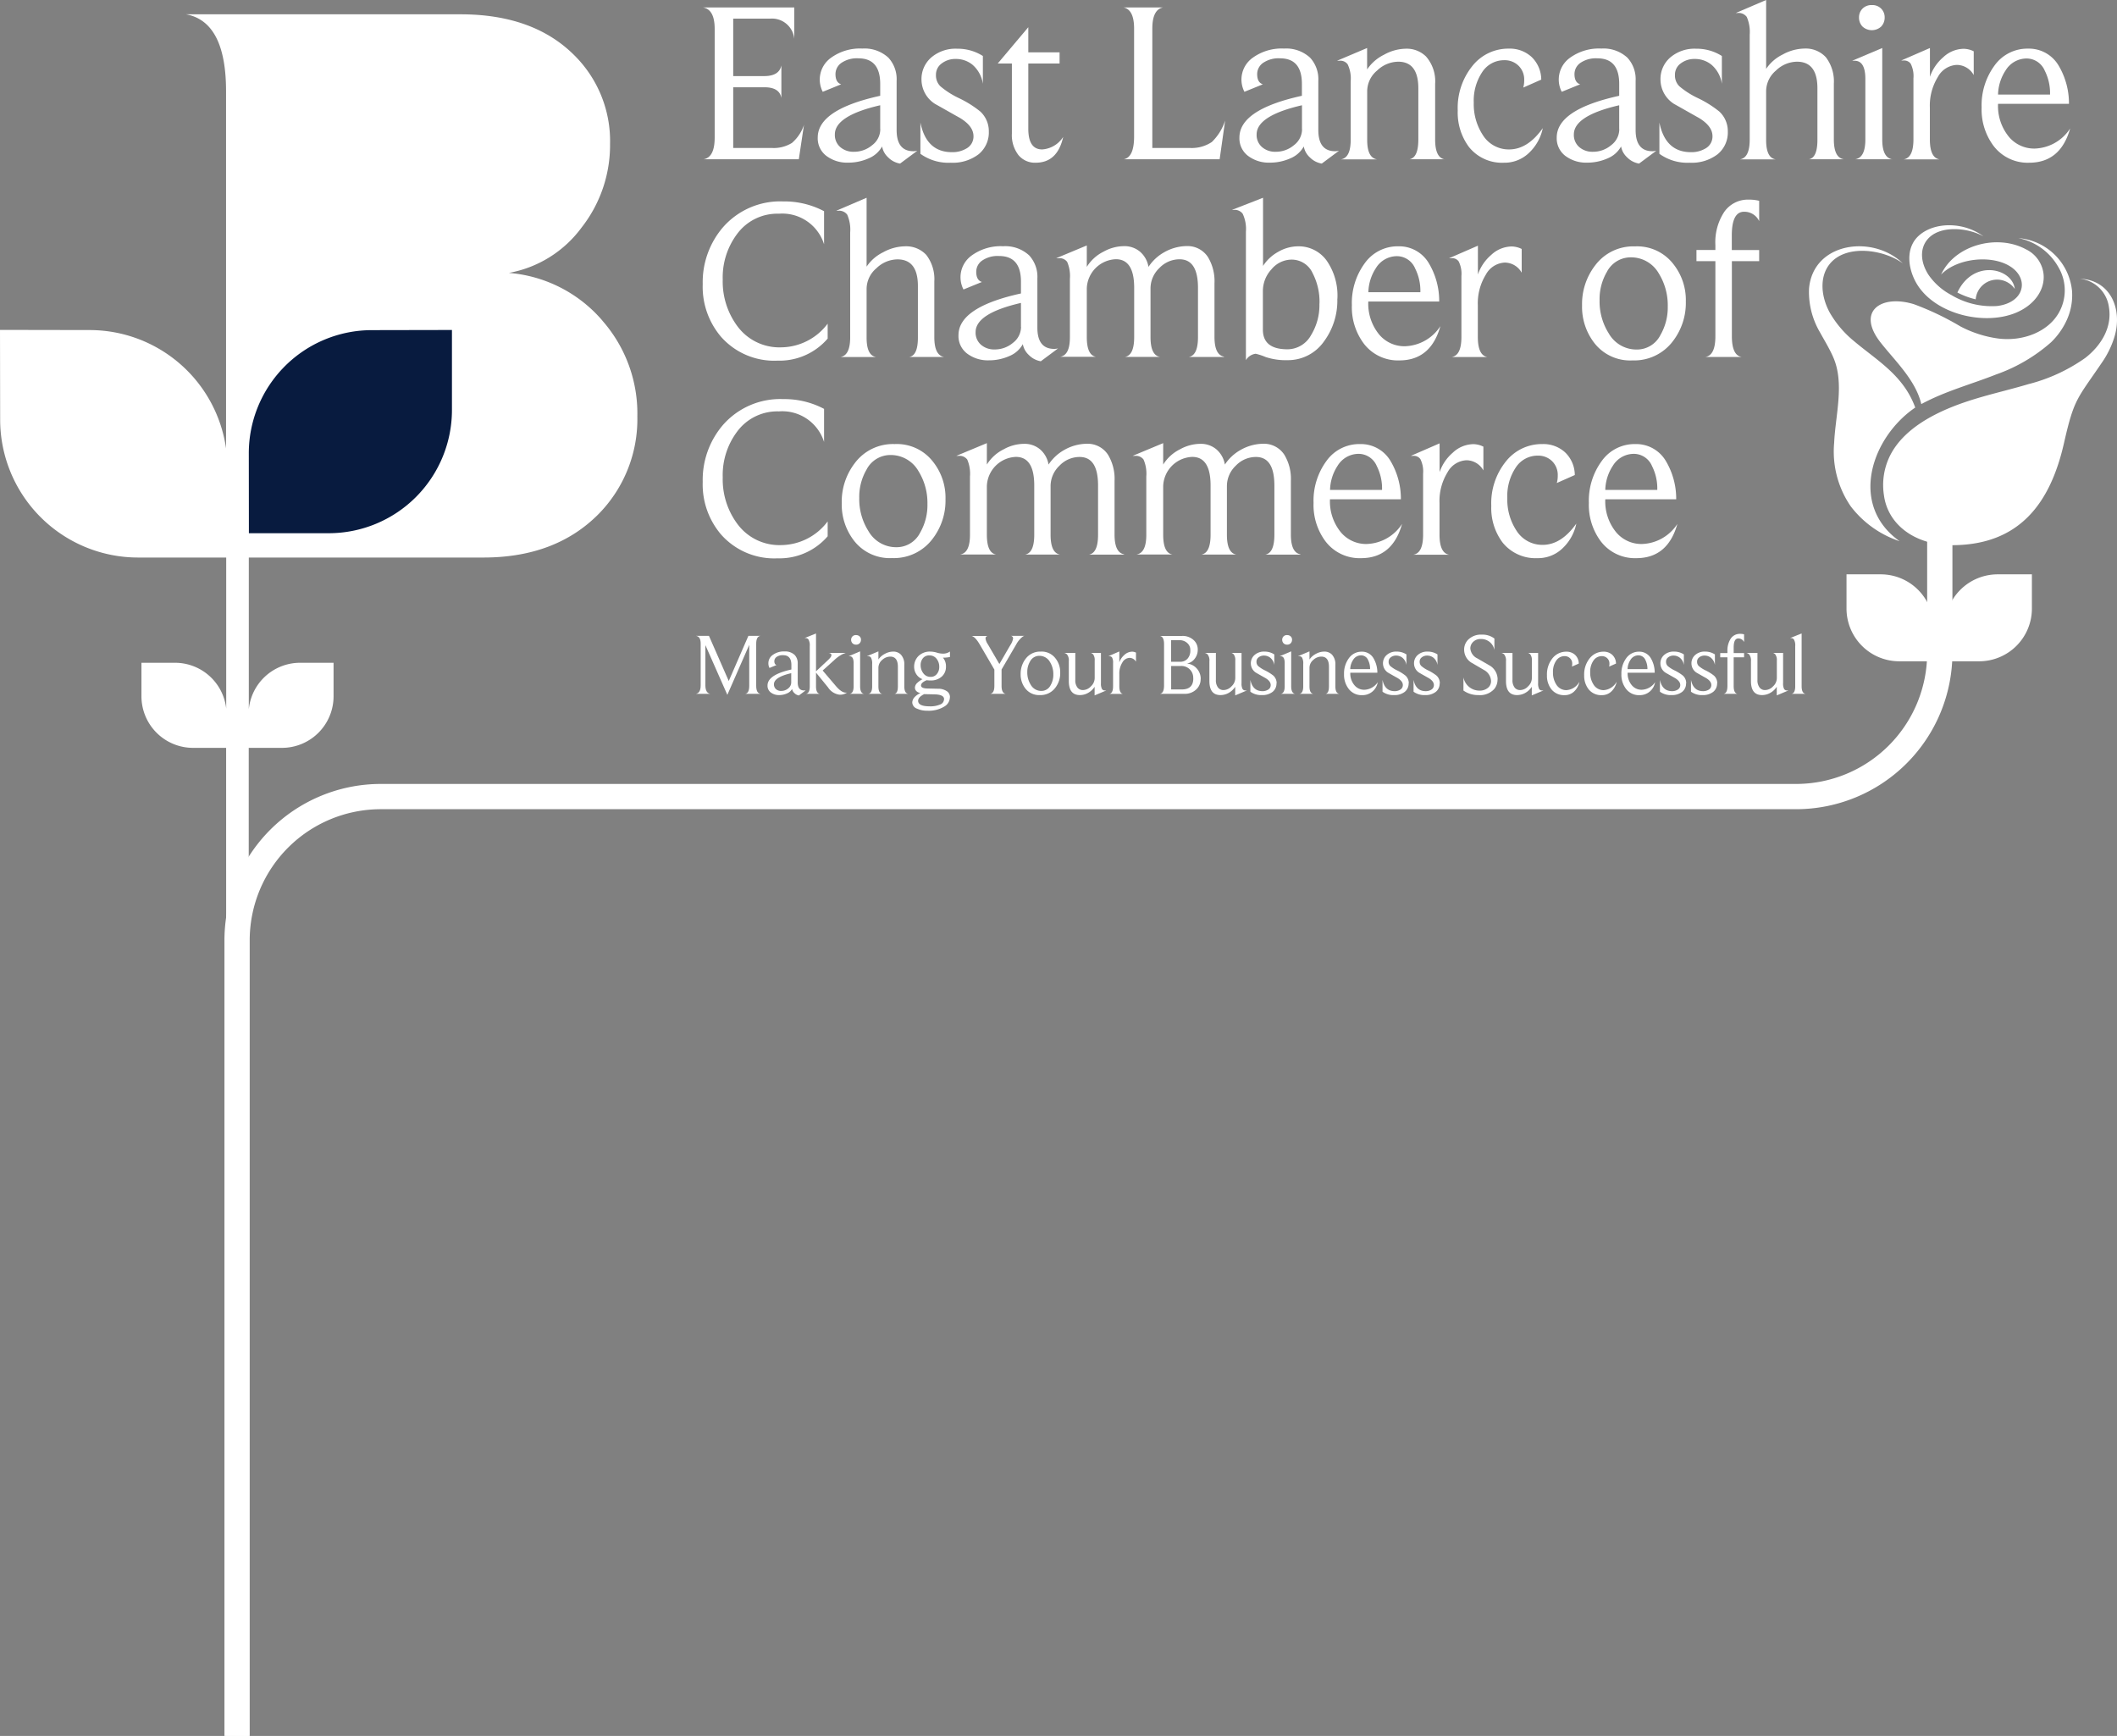 <?xml version="1.0" encoding="UTF-8"?> <svg xmlns="http://www.w3.org/2000/svg" width="270.743" height="222" viewBox="0 0 270.743 222"><rect x="0" y="0" width="270.743" height="222" fill="#808080" stroke="none"/><g id="ELCC_Logo_with_Strapline" transform="translate(-0.01 0.01)"><g id="Group_227" data-name="Group 227"><path id="Path_700" data-name="Path 700" d="M77.05,40.99a17.621,17.621,0,0,0-11.96-6.1,14.816,14.816,0,0,0,9.29-5.79,17.086,17.086,0,0,0,3.65-10.69A15.441,15.441,0,0,0,73.44,7.04Q68.22,1.835,58.95,1.82H23.81q5.1.945,5.11,9.81V57.34A17.628,17.628,0,0,0,11.47,42.2L.01,42.18.03,53.65A17.643,17.643,0,0,0,17.67,71.29H28.94V90.61a6.587,6.587,0,0,0-6.55-5.86H18.1v4.28a6.6,6.6,0,0,0,6.59,6.6h4.24l.01,126.32,2.88.04V95.63h4.25a6.6,6.6,0,0,0,6.6-6.59V84.75H38.39a6.592,6.592,0,0,0-6.56,5.95V71.29H61.84q9.27,0,14.79-5.63a17.3,17.3,0,0,0,4.89-12.41A17.983,17.983,0,0,0,77.05,41" fill="#fff"></path><path id="Path_701" data-name="Path 701" d="M57.81,42.19V52.43A15.763,15.763,0,0,1,42.05,68.18H31.84l-.01-10.22A15.748,15.748,0,0,1,47.58,42.21l10.24-.02Z" fill="#081b3f"></path></g><g id="Group_228" data-name="Group 228"><path id="Path_702" data-name="Path 702" d="M102.84,15.9l-.67,4.46H89.98c.95-.16,1.43-1.08,1.43-2.77V3.68c0-1.67-.51-2.59-1.52-2.74h11.7V4.97a2.868,2.868,0,0,0-3.06-2.6H93.78V9.72h3.97c1.28,0,2.01-.46,2.19-1.37v4.17c-.16-.91-.88-1.37-2.16-1.37h-4v7.76h4.9a4.409,4.409,0,0,0,2.61-.64,5.249,5.249,0,0,0,1.56-2.36Z" fill="#fff"></path><path id="Path_703" data-name="Path 703" d="M117.31,19.28l-2.19,1.63a2.782,2.782,0,0,1-1.53-.8,2.475,2.475,0,0,1-.77-1.39,3.474,3.474,0,0,1-1.74,1.53,6.353,6.353,0,0,1-2.61.54,4.4,4.4,0,0,1-2.77-.86,2.812,2.812,0,0,1-1.11-2.35q0-3.585,7.99-5.34V10.72q0-3.27-2.79-3.27a3.5,3.5,0,0,0-2.17.58,1.746,1.746,0,0,0-.76,1.43c0,.72.24,1.16.73,1.31l-2.36.96a3.417,3.417,0,0,1,.96-4.28A6.3,6.3,0,0,1,110.3,6.2a4.5,4.5,0,0,1,3.33,1.17,4.046,4.046,0,0,1,1.05,2.95v6.3c0,1.81.72,2.71,2.16,2.71a2.158,2.158,0,0,0,.47-.06Zm-4.73-2.77V13.45c-3.87.89-5.8,2.14-5.8,3.73a2.037,2.037,0,0,0,.69,1.62,2.556,2.556,0,0,0,1.74.6,3.578,3.578,0,0,0,2.35-.85,2.566,2.566,0,0,0,1.03-2.04Z" fill="#fff"></path><path id="Path_704" data-name="Path 704" d="M126.47,16.8a3.592,3.592,0,0,1-1.31,2.92,5.442,5.442,0,0,1-3.56,1.08,6.133,6.133,0,0,1-3.88-1.14v-4q.765,3.8,4.05,3.79a3.429,3.429,0,0,0,1.78-.44,1.749,1.749,0,0,0,.96-1.6c0-.86-.57-1.63-1.72-2.33-1.07-.6-2.14-1.21-3.21-1.81a3.7,3.7,0,0,1-1.72-3.06,3.648,3.648,0,0,1,1.25-2.87,4.766,4.766,0,0,1,3.3-1.12,6.019,6.019,0,0,1,3.3.93v3.56a3.981,3.981,0,0,0-1.34-2.45,3.336,3.336,0,0,0-2.13-.73,2.839,2.839,0,0,0-1.79.57,1.757,1.757,0,0,0-.74,1.47,1.945,1.945,0,0,0,.55,1.44,10.693,10.693,0,0,0,2.39,1.53,13.694,13.694,0,0,1,2.74,1.72,3.418,3.418,0,0,1,1.08,2.54Z" fill="#fff"></path><path id="Path_705" data-name="Path 705" d="M135.98,17.5c-.49,2.2-1.66,3.3-3.53,3.3a2.728,2.728,0,0,1-2.2-.99,4.169,4.169,0,0,1-.83-2.74V8.11h-1.81l3.91-4.64V6.68h4V8.11h-4v8.34c0,1.77.59,2.65,1.78,2.65A3.463,3.463,0,0,0,135.98,17.5Z" fill="#fff"></path><path id="Path_706" data-name="Path 706" d="M156.69,15.43l-.7,4.93H143.71c.89-.16,1.34-1.13,1.34-2.92V3.65c0-1.63-.46-2.54-1.37-2.71h5.1c-.93.16-1.4,1.06-1.4,2.71V18.91h4.75a4.617,4.617,0,0,0,2.86-.76,6.643,6.643,0,0,0,1.69-2.71Z" fill="#fff"></path><path id="Path_707" data-name="Path 707" d="M171.24,19.28l-2.19,1.63a2.782,2.782,0,0,1-1.53-.8,2.475,2.475,0,0,1-.77-1.39,3.474,3.474,0,0,1-1.74,1.53,6.353,6.353,0,0,1-2.61.54,4.4,4.4,0,0,1-2.77-.86,2.812,2.812,0,0,1-1.11-2.35q0-3.585,7.99-5.34V10.72q0-3.27-2.79-3.27a3.5,3.5,0,0,0-2.17.58,1.746,1.746,0,0,0-.76,1.43c0,.72.24,1.16.73,1.31l-2.36.96a3.417,3.417,0,0,1,.96-4.28,6.3,6.3,0,0,1,4.11-1.25,4.5,4.5,0,0,1,3.33,1.17,4.046,4.046,0,0,1,1.05,2.95v6.3c0,1.81.72,2.71,2.16,2.71a2.158,2.158,0,0,0,.47-.06Zm-4.72-2.77V13.45c-3.87.89-5.8,2.14-5.8,3.73a2.037,2.037,0,0,0,.69,1.62,2.556,2.556,0,0,0,1.74.6,3.578,3.578,0,0,0,2.35-.85,2.566,2.566,0,0,0,1.03-2.04Z" fill="#fff"></path><path id="Path_708" data-name="Path 708" d="M184.78,20.36h-4.52c.76-.14,1.14-.97,1.14-2.51V11.29c0-2.28-.86-3.41-2.58-3.41a3.966,3.966,0,0,0-2.7,1.14,3.449,3.449,0,0,0-1.26,2.63v6.24c0,1.52.42,2.34,1.25,2.48H171.5c.84-.14,1.25-.97,1.25-2.51V10.39a4.226,4.226,0,0,0-.38-2.16,1.133,1.133,0,0,0-1.05-.47H171l3.85-1.63V8.87a5.523,5.523,0,0,1,2.16-1.88,5.878,5.878,0,0,1,2.77-.77,3.521,3.521,0,0,1,2.6.99,4.805,4.805,0,0,1,1.17,3.5v7.12c0,1.56.41,2.4,1.23,2.54Z" fill="#fff"></path><path id="Path_709" data-name="Path 709" d="M197.32,16.36a6.01,6.01,0,0,1-1.93,3.33,4.5,4.5,0,0,1-3.03,1.11,5.414,5.414,0,0,1-4.46-1.98,7.348,7.348,0,0,1-1.46-4.7,8.518,8.518,0,0,1,1.87-5.69,5.846,5.846,0,0,1,4.67-2.22,4.1,4.1,0,0,1,2.9,1.06,4.039,4.039,0,0,1,1.24,2.9l-2.3,1.02a3.279,3.279,0,0,0,.12-.93,2.463,2.463,0,0,0-.73-1.87,2.505,2.505,0,0,0-1.81-.7,3.325,3.325,0,0,0-2.83,1.52,6.574,6.574,0,0,0-1.08,3.91,7.193,7.193,0,0,0,1.14,4.11,3.9,3.9,0,0,0,3.38,1.87q2.385,0,4.32-2.74Z" fill="#fff"></path><path id="Path_710" data-name="Path 710" d="M211.82,19.28l-2.19,1.63a2.782,2.782,0,0,1-1.53-.8,2.475,2.475,0,0,1-.77-1.39,3.474,3.474,0,0,1-1.74,1.53,6.353,6.353,0,0,1-2.61.54,4.4,4.4,0,0,1-2.77-.86,2.812,2.812,0,0,1-1.11-2.35q0-3.585,7.99-5.34V10.72q0-3.27-2.79-3.27a3.5,3.5,0,0,0-2.17.58,1.746,1.746,0,0,0-.76,1.43c0,.72.24,1.16.73,1.31l-2.36.96a3.417,3.417,0,0,1,.96-4.28,6.3,6.3,0,0,1,4.11-1.25,4.5,4.5,0,0,1,3.33,1.17,4.046,4.046,0,0,1,1.05,2.95v6.3c0,1.81.72,2.71,2.16,2.71a2.158,2.158,0,0,0,.47-.06Zm-4.73-2.77V13.45c-3.87.89-5.8,2.14-5.8,3.73a2.037,2.037,0,0,0,.69,1.62,2.556,2.556,0,0,0,1.74.6,3.578,3.578,0,0,0,2.35-.85,2.566,2.566,0,0,0,1.03-2.04Z" fill="#fff"></path><path id="Path_711" data-name="Path 711" d="M220.98,16.8a3.592,3.592,0,0,1-1.31,2.92,5.442,5.442,0,0,1-3.56,1.08,6.133,6.133,0,0,1-3.88-1.14v-4q.765,3.8,4.05,3.79a3.429,3.429,0,0,0,1.78-.44,1.749,1.749,0,0,0,.96-1.6c0-.86-.57-1.63-1.72-2.33-1.07-.6-2.14-1.21-3.21-1.81a3.7,3.7,0,0,1-1.72-3.06,3.648,3.648,0,0,1,1.25-2.87,4.766,4.766,0,0,1,3.3-1.12,6.019,6.019,0,0,1,3.3.93v3.56a3.981,3.981,0,0,0-1.34-2.45,3.336,3.336,0,0,0-2.13-.73,2.839,2.839,0,0,0-1.79.57,1.757,1.757,0,0,0-.74,1.47,1.945,1.945,0,0,0,.55,1.44,10.692,10.692,0,0,0,2.39,1.53,13.7,13.7,0,0,1,2.74,1.72,3.418,3.418,0,0,1,1.08,2.54Z" fill="#fff"></path><path id="Path_712" data-name="Path 712" d="M235.79,20.36h-4.46c.74-.12,1.11-.94,1.11-2.48V11.29c0-2.28-.87-3.41-2.62-3.41a3.925,3.925,0,0,0-2.69,1.14,3.471,3.471,0,0,0-1.25,2.63v6.24c0,1.54.41,2.36,1.23,2.48h-4.58c.84-.14,1.25-.98,1.25-2.54V4.43a4.779,4.779,0,0,0-.38-2.28,1.293,1.293,0,0,0-1.14-.5H222l3.88-1.66V8.8A5.4,5.4,0,0,1,228,6.96a5.945,5.945,0,0,1,2.77-.76,3.5,3.5,0,0,1,2.75,1.11,5.073,5.073,0,0,1,1.02,3.38v7.12c0,1.56.42,2.4,1.25,2.54Z" fill="#fff"></path><path id="Path_713" data-name="Path 713" d="M242.04,20.36h-4.78c.88-.14,1.31-.98,1.31-2.54V10.09c0-1.56-.46-2.33-1.37-2.33h-.32l3.85-1.63v11.7c0,1.56.44,2.4,1.31,2.54Zm-1-18.13a1.652,1.652,0,0,1-.44,1.15,1.767,1.767,0,0,1-2.4,0,1.635,1.635,0,0,1-.44-1.15,1.57,1.57,0,0,1,.44-1.13,1.6,1.6,0,0,1,1.2-.46,1.575,1.575,0,0,1,1.2.46A1.57,1.57,0,0,1,241.04,2.23Z" fill="#fff"></path><path id="Path_714" data-name="Path 714" d="M252.42,9.57a2.492,2.492,0,0,0-2.16-1.28,2.915,2.915,0,0,0-2.42,1.55,6.951,6.951,0,0,0-1.02,3.91V17.8c0,1.58.41,2.43,1.23,2.57h-4.58c.84-.14,1.25-.99,1.25-2.57V10.01a3.536,3.536,0,0,0-.35-1.87,1.025,1.025,0,0,0-.93-.41h-.29l3.68-1.6V9.81a5.745,5.745,0,0,1,1.69-2.49,3.9,3.9,0,0,1,2.64-1.09,2.978,2.978,0,0,1,1.27.32V9.58Z" fill="#fff"></path><path id="Path_715" data-name="Path 715" d="M264.76,16.42q-1.23,4.38-5.25,4.38a5.477,5.477,0,0,1-4.55-2.16,7.763,7.763,0,0,1-1.52-4.9,8.587,8.587,0,0,1,1.65-5.37,5.159,5.159,0,0,1,4.3-2.16A4.4,4.4,0,0,1,263.3,8.4a9.439,9.439,0,0,1,1.31,4.87h-9.07a6.221,6.221,0,0,0,1.4,4.23,4.211,4.211,0,0,0,3.28,1.49,5.607,5.607,0,0,0,4.54-2.57Zm-2.57-4.34a6.35,6.35,0,0,0-.68-3.06,2.527,2.527,0,0,0-2.35-1.55,3.153,3.153,0,0,0-2.65,1.52,5.861,5.861,0,0,0-.97,3.09Z" fill="#fff"></path><path id="Path_716" data-name="Path 716" d="M105.87,43.28a8.12,8.12,0,0,1-6.42,2.83,9.063,9.063,0,0,1-7.21-3.03,9.864,9.864,0,0,1-2.36-6.74,10.8,10.8,0,0,1,2.57-7.26,9.721,9.721,0,0,1,7.73-3.33A10.828,10.828,0,0,1,105.4,27v4.23a5.6,5.6,0,0,0-5.78-3.91,6.388,6.388,0,0,0-5.37,2.63,9.248,9.248,0,0,0-1.81,5.8,9.578,9.578,0,0,0,1.87,5.95,6.672,6.672,0,0,0,5.6,2.71,7.52,7.52,0,0,0,5.95-3.03v1.9Z" fill="#fff"></path><path id="Path_717" data-name="Path 717" d="M120.75,45.64h-4.46c.74-.12,1.11-.94,1.11-2.48V36.57c0-2.28-.87-3.41-2.62-3.41a3.925,3.925,0,0,0-2.69,1.14,3.471,3.471,0,0,0-1.25,2.63v6.24c0,1.54.41,2.36,1.23,2.48h-4.58c.84-.14,1.25-.98,1.25-2.54V29.72a4.78,4.78,0,0,0-.38-2.28,1.293,1.293,0,0,0-1.14-.5h-.26l3.88-1.66v8.81a5.4,5.4,0,0,1,2.12-1.84,5.945,5.945,0,0,1,2.77-.76,3.5,3.5,0,0,1,2.75,1.11,5.073,5.073,0,0,1,1.02,3.38V43.1c0,1.56.42,2.4,1.25,2.54Z" fill="#fff"></path><path id="Path_718" data-name="Path 718" d="M135.31,44.56l-2.19,1.63a2.782,2.782,0,0,1-1.53-.8,2.475,2.475,0,0,1-.77-1.39,3.474,3.474,0,0,1-1.74,1.53,6.353,6.353,0,0,1-2.61.54,4.4,4.4,0,0,1-2.77-.86,2.812,2.812,0,0,1-1.11-2.35q0-3.585,7.99-5.34V36q0-3.27-2.79-3.27a3.5,3.5,0,0,0-2.17.58,1.746,1.746,0,0,0-.76,1.43c0,.72.24,1.16.73,1.31l-2.36.96a3.417,3.417,0,0,1,.96-4.28,6.3,6.3,0,0,1,4.11-1.25,4.5,4.5,0,0,1,3.33,1.17,4.046,4.046,0,0,1,1.05,2.95v6.3c0,1.81.72,2.71,2.16,2.71a2.158,2.158,0,0,0,.47-.06Zm-4.73-2.77V38.73c-3.87.89-5.8,2.14-5.8,3.73a2.037,2.037,0,0,0,.69,1.62,2.556,2.556,0,0,0,1.74.6,3.578,3.578,0,0,0,2.35-.85,2.566,2.566,0,0,0,1.03-2.04Z" fill="#fff"></path><path id="Path_719" data-name="Path 719" d="M156.54,45.64h-4.49c.78-.14,1.17-.98,1.17-2.54V36.8c0-2.43-.78-3.65-2.35-3.65a3.549,3.549,0,0,0-2.59,1.12,3.586,3.586,0,0,0-1.13,2.61v6.21c0,1.56.4,2.4,1.2,2.54h-4.46c.78-.14,1.17-.98,1.17-2.54v-6.3c0-2.43-.78-3.65-2.34-3.65A3.867,3.867,0,0,0,139,36.87v6.21c0,1.56.39,2.4,1.17,2.54h-4.58c.84-.14,1.25-.97,1.25-2.51V35.64a4.541,4.541,0,0,0-.35-2.16,1.211,1.211,0,0,0-1.08-.47h-.32L139,31.38v2.74a5.292,5.292,0,0,1,2.15-1.95,5.426,5.426,0,0,1,2.59-.7,3.078,3.078,0,0,1,2.07.71,3.285,3.285,0,0,1,1.08,1.94,5.774,5.774,0,0,1,2.01-1.87,5.956,5.956,0,0,1,2.88-.79,3.112,3.112,0,0,1,2.71,1.4,5.936,5.936,0,0,1,.84,3.35v6.85c0,1.56.41,2.4,1.23,2.54Z" fill="#fff"></path><path id="Path_720" data-name="Path 720" d="M171.04,38.2a8.762,8.762,0,0,1-1.69,5.43,5.619,5.619,0,0,1-4.7,2.42,8.081,8.081,0,0,1-2.8-.41,7.456,7.456,0,0,0-1.25-.41,1.689,1.689,0,0,0-1.25.82V29.63a4.588,4.588,0,0,0-.41-2.3,1.26,1.26,0,0,0-1.11-.5h-.26l3.97-1.55V34a5.409,5.409,0,0,1,1.95-1.81,5.129,5.129,0,0,1,2.54-.7,4.407,4.407,0,0,1,3.62,1.79,7.821,7.821,0,0,1,1.4,4.92Zm-2.28.62a7.922,7.922,0,0,0-.87-3.88,2.947,2.947,0,0,0-2.69-1.75,3.361,3.361,0,0,0-2.58,1.24,4.088,4.088,0,0,0-1.1,2.76v4.96c0,1.67,1.05,2.51,3.15,2.51a3.46,3.46,0,0,0,3.01-1.81,7.317,7.317,0,0,0,1.07-4.03Z" fill="#fff"></path><path id="Path_721" data-name="Path 721" d="M184.22,41.7q-1.23,4.38-5.25,4.38a5.477,5.477,0,0,1-4.55-2.16,7.763,7.763,0,0,1-1.52-4.9,8.587,8.587,0,0,1,1.65-5.37,5.159,5.159,0,0,1,4.3-2.16,4.4,4.4,0,0,1,3.91,2.19,9.439,9.439,0,0,1,1.31,4.87H175a6.221,6.221,0,0,0,1.4,4.23,4.211,4.211,0,0,0,3.28,1.49,5.607,5.607,0,0,0,4.54-2.57Zm-2.56-4.34a6.35,6.35,0,0,0-.68-3.06,2.527,2.527,0,0,0-2.35-1.55,3.153,3.153,0,0,0-2.65,1.52,5.861,5.861,0,0,0-.97,3.09Z" fill="#fff"></path><path id="Path_722" data-name="Path 722" d="M194.61,34.85a2.492,2.492,0,0,0-2.16-1.28,2.915,2.915,0,0,0-2.42,1.55,6.951,6.951,0,0,0-1.02,3.91v4.05c0,1.58.41,2.43,1.23,2.57h-4.58c.84-.14,1.25-.99,1.25-2.57V35.29a3.536,3.536,0,0,0-.35-1.87,1.025,1.025,0,0,0-.93-.41h-.29l3.68-1.6v3.68a5.745,5.745,0,0,1,1.69-2.49,3.9,3.9,0,0,1,2.64-1.09,2.978,2.978,0,0,1,1.27.32v3.03Z" fill="#fff"></path><path id="Path_723" data-name="Path 723" d="M215.61,38.55a8.011,8.011,0,0,1-1.66,5.08,6.187,6.187,0,0,1-5.16,2.45,5.794,5.794,0,0,1-4.9-2.25,7.551,7.551,0,0,1-1.55-4.78,8.087,8.087,0,0,1,1.66-5.1,6.075,6.075,0,0,1,5.1-2.45,5.846,5.846,0,0,1,4.93,2.28,7.379,7.379,0,0,1,1.58,4.78Zm-2.31.62a7.729,7.729,0,0,0-1.14-4.2,4.082,4.082,0,0,0-3.56-2.07,3.429,3.429,0,0,0-3.09,1.87,6.892,6.892,0,0,0-.93,3.62,7.634,7.634,0,0,0,1.17,4.23,4.071,4.071,0,0,0,3.56,2.07,3.364,3.364,0,0,0,3.06-1.87,7.052,7.052,0,0,0,.93-3.65Z" fill="#fff"></path><path id="Path_724" data-name="Path 724" d="M225,33.39h-3.5v9.6c0,1.63.42,2.52,1.25,2.65h-4.64c.86-.14,1.28-1.02,1.28-2.65v-9.6h-2.42V31.96h2.42v-.64a7.04,7.04,0,0,1,1.14-4.24,3.685,3.685,0,0,1,3.15-1.56,5.242,5.242,0,0,1,1.31.15v2.6a2.083,2.083,0,0,0-1.94-1.2q-1.56,0-1.56,3.03v1.87h3.5V33.4Z" fill="#fff"></path><path id="Path_725" data-name="Path 725" d="M105.87,68.56a8.12,8.12,0,0,1-6.42,2.83,9.063,9.063,0,0,1-7.21-3.03,9.864,9.864,0,0,1-2.36-6.74,10.8,10.8,0,0,1,2.57-7.26,9.721,9.721,0,0,1,7.73-3.33,10.828,10.828,0,0,1,5.22,1.25v4.23a5.6,5.6,0,0,0-5.78-3.91,6.388,6.388,0,0,0-5.37,2.63,9.257,9.257,0,0,0-1.81,5.81,9.558,9.558,0,0,0,1.87,5.95,6.672,6.672,0,0,0,5.6,2.71,7.52,7.52,0,0,0,5.95-3.03v1.9Z" fill="#fff"></path><path id="Path_726" data-name="Path 726" d="M120.93,63.83a8.011,8.011,0,0,1-1.66,5.08,6.187,6.187,0,0,1-5.16,2.45,5.794,5.794,0,0,1-4.9-2.25,7.551,7.551,0,0,1-1.55-4.78,8.087,8.087,0,0,1,1.66-5.1,6.075,6.075,0,0,1,5.1-2.45,5.846,5.846,0,0,1,4.93,2.28,7.379,7.379,0,0,1,1.58,4.78Zm-2.31.62a7.7,7.7,0,0,0-1.14-4.2,4.082,4.082,0,0,0-3.56-2.07,3.429,3.429,0,0,0-3.09,1.87,6.892,6.892,0,0,0-.93,3.62,7.634,7.634,0,0,0,1.17,4.23,4.071,4.071,0,0,0,3.56,2.07,3.364,3.364,0,0,0,3.06-1.87,7.027,7.027,0,0,0,.93-3.65Z" fill="#fff"></path><path id="Path_727" data-name="Path 727" d="M143.76,70.92h-4.49c.78-.14,1.17-.98,1.17-2.54v-6.3c0-2.43-.78-3.65-2.35-3.65a3.549,3.549,0,0,0-2.59,1.12,3.586,3.586,0,0,0-1.13,2.61v6.21c0,1.56.4,2.4,1.2,2.54h-4.46c.78-.14,1.17-.98,1.17-2.54v-6.3c0-2.43-.78-3.65-2.34-3.65a3.867,3.867,0,0,0-3.72,3.73v6.21c0,1.56.39,2.4,1.17,2.54h-4.58c.84-.14,1.25-.97,1.25-2.51V60.92a4.542,4.542,0,0,0-.35-2.16,1.211,1.211,0,0,0-1.08-.47h-.32l3.91-1.63V59.4a5.292,5.292,0,0,1,2.15-1.95,5.426,5.426,0,0,1,2.59-.7,3.078,3.078,0,0,1,2.07.71,3.285,3.285,0,0,1,1.08,1.94,5.774,5.774,0,0,1,2.01-1.87,5.956,5.956,0,0,1,2.88-.79,3.112,3.112,0,0,1,2.71,1.4,5.936,5.936,0,0,1,.84,3.35v6.85c0,1.56.41,2.4,1.23,2.54Z" fill="#fff"></path><path id="Path_728" data-name="Path 728" d="M166.31,70.92h-4.49c.78-.14,1.17-.98,1.17-2.54v-6.3c0-2.43-.78-3.65-2.35-3.65a3.549,3.549,0,0,0-2.59,1.12,3.586,3.586,0,0,0-1.13,2.61v6.21c0,1.56.4,2.4,1.2,2.54h-4.46c.78-.14,1.17-.98,1.17-2.54v-6.3c0-2.43-.78-3.65-2.34-3.65a3.867,3.867,0,0,0-3.72,3.73v6.21c0,1.56.39,2.4,1.17,2.54h-4.58c.84-.14,1.25-.97,1.25-2.51V60.92a4.541,4.541,0,0,0-.35-2.16,1.211,1.211,0,0,0-1.08-.47h-.32l3.91-1.63V59.4a5.292,5.292,0,0,1,2.15-1.95,5.426,5.426,0,0,1,2.59-.7,3.078,3.078,0,0,1,2.07.71,3.285,3.285,0,0,1,1.08,1.94,5.774,5.774,0,0,1,2.01-1.87,5.956,5.956,0,0,1,2.88-.79,3.112,3.112,0,0,1,2.71,1.4,5.936,5.936,0,0,1,.84,3.35v6.85c0,1.56.41,2.4,1.23,2.54Z" fill="#fff"></path><path id="Path_729" data-name="Path 729" d="M179.32,66.99q-1.23,4.38-5.25,4.38a5.477,5.477,0,0,1-4.55-2.16,7.763,7.763,0,0,1-1.52-4.9,8.587,8.587,0,0,1,1.65-5.37,5.159,5.159,0,0,1,4.3-2.16,4.4,4.4,0,0,1,3.91,2.19,9.439,9.439,0,0,1,1.31,4.87H170.1a6.221,6.221,0,0,0,1.4,4.23,4.211,4.211,0,0,0,3.28,1.49,5.607,5.607,0,0,0,4.54-2.57Zm-2.56-4.35a6.35,6.35,0,0,0-.68-3.06,2.527,2.527,0,0,0-2.35-1.55,3.153,3.153,0,0,0-2.65,1.52,5.861,5.861,0,0,0-.97,3.09Z" fill="#fff"></path><path id="Path_730" data-name="Path 730" d="M189.71,60.13a2.492,2.492,0,0,0-2.16-1.28,2.915,2.915,0,0,0-2.42,1.55,6.951,6.951,0,0,0-1.02,3.91v4.05c0,1.58.41,2.43,1.23,2.57h-4.58c.84-.14,1.25-.99,1.25-2.57V60.57a3.536,3.536,0,0,0-.35-1.87,1.025,1.025,0,0,0-.93-.41h-.29l3.68-1.6v3.68a5.688,5.688,0,0,1,1.69-2.49,3.9,3.9,0,0,1,2.64-1.09,2.978,2.978,0,0,1,1.27.32v3.03Z" fill="#fff"></path><path id="Path_731" data-name="Path 731" d="M201.61,66.93a6.01,6.01,0,0,1-1.93,3.33,4.5,4.5,0,0,1-3.03,1.11,5.414,5.414,0,0,1-4.46-1.98,7.348,7.348,0,0,1-1.46-4.7A8.518,8.518,0,0,1,192.6,59a5.846,5.846,0,0,1,4.67-2.22,4.1,4.1,0,0,1,2.9,1.06,4.039,4.039,0,0,1,1.24,2.9l-2.3,1.02a3.279,3.279,0,0,0,.12-.93,2.463,2.463,0,0,0-.73-1.87,2.505,2.505,0,0,0-1.81-.7,3.325,3.325,0,0,0-2.83,1.52,6.574,6.574,0,0,0-1.08,3.91,7.193,7.193,0,0,0,1.14,4.11,3.9,3.9,0,0,0,3.38,1.87q2.385,0,4.32-2.74Z" fill="#fff"></path><path id="Path_732" data-name="Path 732" d="M214.53,66.99q-1.23,4.38-5.25,4.38a5.477,5.477,0,0,1-4.55-2.16,7.763,7.763,0,0,1-1.52-4.9,8.587,8.587,0,0,1,1.65-5.37,5.159,5.159,0,0,1,4.3-2.16,4.4,4.4,0,0,1,3.91,2.19,9.439,9.439,0,0,1,1.31,4.87h-9.07a6.221,6.221,0,0,0,1.4,4.23,4.211,4.211,0,0,0,3.28,1.49,5.607,5.607,0,0,0,4.54-2.57Zm-2.57-4.35a6.35,6.35,0,0,0-.68-3.06,2.527,2.527,0,0,0-2.35-1.55,3.153,3.153,0,0,0-2.65,1.52,5.861,5.861,0,0,0-.97,3.09Z" fill="#fff"></path></g><path id="Path_733" data-name="Path 733" d="M248.09,64.78V83.53a18.386,18.386,0,0,1-18.33,18.33H48.66a18.386,18.386,0,0,0-18.33,18.33v101.8" fill="none" stroke="#fff" stroke-width="3.23"></path><path id="Path_734" data-name="Path 734" d="M236.15,73.44h4.39a6.754,6.754,0,0,1,6.75,6.75v4.37h-4.38a6.747,6.747,0,0,1-6.75-6.75V73.42Z" fill="#fff"></path><path id="Path_735" data-name="Path 735" d="M259.88,73.44h-4.39a6.754,6.754,0,0,0-6.75,6.75v4.37h4.38a6.747,6.747,0,0,0,6.75-6.75V73.42Z" fill="#fff"></path><g id="Group_229" data-name="Group 229"><path id="Path_736" data-name="Path 736" d="M97.24,88.72H95.32c.34-.05.51-.4.51-1.03V82.46l-2.8,6.39-2.81-6.36v5.13c0,.66.21,1.03.62,1.1H89.01c.41-.07.61-.43.61-1.1V82.3q0-.915-.6-.99h1.66l2.53,5.77,2.51-5.77h1.53c-.36.06-.53.4-.53,1.01v5.36c0,.64.18.98.53,1.03Z" fill="#fff"></path><path id="Path_737" data-name="Path 737" d="M103.01,88.31l-.83.62a1.035,1.035,0,0,1-.58-.31.885.885,0,0,1-.29-.53,1.268,1.268,0,0,1-.66.58,2.39,2.39,0,0,1-1,.21,1.7,1.7,0,0,1-1.06-.33,1.057,1.057,0,0,1-.42-.9c0-.91,1.02-1.59,3.05-2.04v-.58c0-.83-.35-1.25-1.06-1.25a1.343,1.343,0,0,0-.83.22.675.675,0,0,0-.29.54c0,.27.09.44.28.5l-.9.37a1.221,1.221,0,0,1-.14-.61,1.278,1.278,0,0,1,.51-1.02,2.412,2.412,0,0,1,1.57-.48,1.749,1.749,0,0,1,1.27.44,1.521,1.521,0,0,1,.4,1.12v2.4c0,.69.27,1.03.82,1.03a.617.617,0,0,0,.18-.02Zm-1.81-1.06V86.08c-1.48.34-2.21.82-2.21,1.42a.807.807,0,0,0,.26.62.943.943,0,0,0,.67.23,1.369,1.369,0,0,0,.89-.32.966.966,0,0,0,.39-.78Z" fill="#fff"></path><path id="Path_738" data-name="Path 738" d="M108.35,88.55a1.554,1.554,0,0,1-.99.28,2.061,2.061,0,0,1-1.45-.93l-1.54-1.89v1.74c0,.59.16.92.48.97h-1.76c.32-.05.48-.37.48-.97V82.63a1.539,1.539,0,0,0-.16-.85.45.45,0,0,0-.42-.19h-.09l1.47-.59v4.84l1.58-1.48c.26-.25.39-.44.39-.59s-.12-.25-.36-.28h2.18c-.23.09-.37.14-.42.17a4.542,4.542,0,0,0-1.01.72l-1.51,1.36,1.67,1.96c.49.58.92.87,1.3.87a.525.525,0,0,0,.17-.02Z" fill="#fff"></path><path id="Path_739" data-name="Path 739" d="M110.5,88.72h-1.82c.33-.05.5-.37.5-.97V84.8c0-.59-.17-.89-.52-.89h-.12l1.47-.62v4.46c0,.59.17.92.5.97Zm-.38-6.91a.637.637,0,0,1-.17.44.588.588,0,0,1-.46.18.6.6,0,0,1-.46-.18.637.637,0,0,1-.17-.44.6.6,0,0,1,.17-.43.582.582,0,0,1,.46-.17.635.635,0,0,1,.46.17A.558.558,0,0,1,110.12,81.81Z" fill="#fff"></path><path id="Path_740" data-name="Path 740" d="M116.13,88.72h-1.72c.29-.05.43-.37.43-.96v-2.5c0-.87-.33-1.3-.98-1.3a1.517,1.517,0,0,0-1.03.43,1.312,1.312,0,0,0-.48,1v2.38c0,.58.16.89.48.95h-1.76q.48-.075.48-.96V84.91a1.528,1.528,0,0,0-.15-.82.43.43,0,0,0-.4-.18h-.12l1.47-.62v1.04a2.167,2.167,0,0,1,.82-.72,2.2,2.2,0,0,1,1.06-.29,1.342,1.342,0,0,1,.99.38,1.811,1.811,0,0,1,.44,1.33v2.71c0,.59.16.92.47.97Z" fill="#fff"></path><path id="Path_741" data-name="Path 741" d="M121.49,89.18a1.389,1.389,0,0,1-.72,1.17,3.844,3.844,0,0,1-2.18.53,3,3,0,0,1-1.29-.26.876.876,0,0,1-.62-.79,1.068,1.068,0,0,1,.34-.73,2.157,2.157,0,0,1,.7-.47c-.47-.12-.7-.36-.7-.72a.883.883,0,0,1,.3-.59,2.765,2.765,0,0,1,.67-.47,1.6,1.6,0,0,1-.78-.62,1.72,1.72,0,0,1-.29-.96,1.9,1.9,0,0,1,.52-1.35,2.064,2.064,0,0,1,1.56-.6,3.072,3.072,0,0,1,.85.14,2.547,2.547,0,0,0,.75.12,1.5,1.5,0,0,0,.9-.27v.7a3.7,3.7,0,0,1-.9.08,1.687,1.687,0,0,1,.39,1.15,1.658,1.658,0,0,1-.51,1.25,2.057,2.057,0,0,1-1.48.52,3.049,3.049,0,0,1-.48-.03c-.48.2-.72.42-.72.67s.28.38.83.39l1.33.03a1.949,1.949,0,0,1,1.18.34.91.91,0,0,1,.36.75Zm-.74.23c0-.39-.4-.6-1.19-.62l-1.36-.03c-.51.26-.77.54-.77.85,0,.47.49.71,1.48.71a3.169,3.169,0,0,0,1.3-.22.734.734,0,0,0,.53-.68Zm-.62-4.14a1.6,1.6,0,0,0-.31-.99,1.114,1.114,0,0,0-.95-.47,1,1,0,0,0-.83.36,1.362,1.362,0,0,0-.29.87,1.689,1.689,0,0,0,.35,1.06,1.111,1.111,0,0,0,.93.45.957.957,0,0,0,.82-.4A1.364,1.364,0,0,0,120.13,85.27Z" fill="#fff"></path><path id="Path_742" data-name="Path 742" d="M131.02,81.31a.652.652,0,0,0-.29.16,3.11,3.11,0,0,0-.77.96l-1.86,3.18v2.08c0,.63.18.98.53,1.03h-1.98c.36-.06.53-.4.53-1.03V85.62l-1.87-3.21c-.39-.66-.73-1.02-1.05-1.09h2.08a.309.309,0,0,0-.29.34,1.76,1.76,0,0,0,.3.73l1.47,2.52,1.39-2.4a2.2,2.2,0,0,0,.36-.84.315.315,0,0,0-.28-.36H131Z" fill="#fff"></path><path id="Path_743" data-name="Path 743" d="M135.6,86.02a3.044,3.044,0,0,1-.63,1.93,2.36,2.36,0,0,1-1.97.93,2.211,2.211,0,0,1-1.87-.86,2.879,2.879,0,0,1-.59-1.82,3.121,3.121,0,0,1,.63-1.95,2.31,2.31,0,0,1,1.95-.93,2.211,2.211,0,0,1,1.88.87,2.828,2.828,0,0,1,.6,1.82Zm-.88.23a2.925,2.925,0,0,0-.43-1.6,1.543,1.543,0,0,0-1.36-.79,1.321,1.321,0,0,0-1.18.71,2.58,2.58,0,0,0-.36,1.38,2.941,2.941,0,0,0,.44,1.61,1.543,1.543,0,0,0,1.36.79,1.306,1.306,0,0,0,1.17-.71,2.641,2.641,0,0,0,.36-1.39Z" fill="#fff"></path><path id="Path_744" data-name="Path 744" d="M141.47,88.3l-1.47.62v-1.1a2.382,2.382,0,0,1-.83.78,2.129,2.129,0,0,1-1.06.28q-1.41,0-1.41-1.8V84.54a1.223,1.223,0,0,0-.24-.87.706.706,0,0,0-.34-.18h1.41v3.45a1.5,1.5,0,0,0,.27.97.858.858,0,0,0,.7.33,1.42,1.42,0,0,0,1.03-.48,1.458,1.458,0,0,0,.48-1.04V84.45a1.186,1.186,0,0,0-.21-.79.66.66,0,0,0-.27-.17h1.28v3.88a1.474,1.474,0,0,0,.14.75.456.456,0,0,0,.41.17h.11Z" fill="#fff"></path><path id="Path_745" data-name="Path 745" d="M145.29,84.61a.956.956,0,0,0-.82-.49,1.106,1.106,0,0,0-.92.59,2.641,2.641,0,0,0-.39,1.49v1.55c0,.6.16.93.47.98h-1.75c.32-.05.48-.38.48-.98V84.78a1.323,1.323,0,0,0-.13-.71.413.413,0,0,0-.36-.16h-.11l1.4-.61v1.4a2.2,2.2,0,0,1,.64-.95,1.486,1.486,0,0,1,1.01-.42,1.1,1.1,0,0,1,.48.12v1.16Z" fill="#fff"></path><path id="Path_746" data-name="Path 746" d="M153.56,86.8a1.786,1.786,0,0,1-.52,1.32,2.11,2.11,0,0,1-1.58.6h-3.1c.35-.06.52-.42.52-1.07V82.36c0-.64-.18-.99-.54-1.04h2.81a2.063,2.063,0,0,1,1.55.56,1.605,1.605,0,0,1,.49,1.21,1.831,1.831,0,0,1-.39,1.14,1.6,1.6,0,0,1-.99.62,1.887,1.887,0,0,1,1.28.66,1.956,1.956,0,0,1,.48,1.3Zm-1.32-3.65a1.155,1.155,0,0,0-.4-.93,1.412,1.412,0,0,0-.98-.36h-1.08v2.76h1.16a1.215,1.215,0,0,0,.94-.39,1.522,1.522,0,0,0,.36-1.07Zm.37,3.6a1.5,1.5,0,0,0-1.59-1.59h-1.23v3h1.35c.99,0,1.48-.47,1.48-1.41Z" fill="#fff"></path><path id="Path_747" data-name="Path 747" d="M159.45,88.3l-1.47.62v-1.1a2.382,2.382,0,0,1-.83.78,2.129,2.129,0,0,1-1.06.28q-1.41,0-1.41-1.8V84.54a1.223,1.223,0,0,0-.24-.87.706.706,0,0,0-.34-.18h1.41v3.45a1.5,1.5,0,0,0,.27.97.858.858,0,0,0,.7.33,1.42,1.42,0,0,0,1.03-.48,1.458,1.458,0,0,0,.48-1.04V84.45a1.186,1.186,0,0,0-.21-.79.66.66,0,0,0-.27-.17h1.28v3.88a1.474,1.474,0,0,0,.14.75.456.456,0,0,0,.41.17h.11Z" fill="#fff"></path><path id="Path_748" data-name="Path 748" d="M163.26,87.36a1.361,1.361,0,0,1-.5,1.11,2.1,2.1,0,0,1-1.36.41,2.326,2.326,0,0,1-1.48-.43V86.93c.19.96.71,1.45,1.55,1.45a1.318,1.318,0,0,0,.68-.17.673.673,0,0,0,.37-.61c0-.33-.22-.62-.66-.89-.41-.23-.82-.46-1.22-.69a1.412,1.412,0,0,1-.66-1.17,1.4,1.4,0,0,1,.48-1.1,1.8,1.8,0,0,1,1.26-.43,2.264,2.264,0,0,1,1.26.36v1.36a1.478,1.478,0,0,0-.51-.93,1.267,1.267,0,0,0-.81-.28,1.048,1.048,0,0,0-.68.22.661.661,0,0,0-.28.56.739.739,0,0,0,.21.55,3.97,3.97,0,0,0,.91.58,5.774,5.774,0,0,1,1.05.66,1.323,1.323,0,0,1,.41.97Z" fill="#fff"></path><path id="Path_749" data-name="Path 749" d="M165.63,88.72h-1.82c.33-.05.5-.37.5-.97V84.8c0-.59-.17-.89-.52-.89h-.12l1.47-.62v4.46c0,.59.17.92.5.97Zm-.38-6.91a.637.637,0,0,1-.17.44.588.588,0,0,1-.46.18.6.6,0,0,1-.46-.18.637.637,0,0,1-.17-.44.6.6,0,0,1,.17-.43.582.582,0,0,1,.46-.17.635.635,0,0,1,.46.17A.558.558,0,0,1,165.25,81.81Z" fill="#fff"></path><path id="Path_750" data-name="Path 750" d="M171.26,88.72h-1.72c.29-.05.43-.37.43-.96v-2.5c0-.87-.33-1.3-.98-1.3a1.517,1.517,0,0,0-1.03.43,1.312,1.312,0,0,0-.48,1v2.38c0,.58.16.89.48.95H166.2q.48-.075.48-.96V84.91a1.528,1.528,0,0,0-.15-.82.43.43,0,0,0-.4-.18h-.12l1.47-.62v1.04a2.167,2.167,0,0,1,.82-.72,2.2,2.2,0,0,1,1.06-.29,1.342,1.342,0,0,1,.99.38,1.811,1.811,0,0,1,.44,1.33v2.71c0,.59.16.92.47.97Z" fill="#fff"></path><path id="Path_751" data-name="Path 751" d="M176.21,87.22a1.973,1.973,0,0,1-2,1.67,2.058,2.058,0,0,1-1.73-.82,2.939,2.939,0,0,1-.58-1.87,3.272,3.272,0,0,1,.63-2.05,1.969,1.969,0,0,1,1.64-.82,1.688,1.688,0,0,1,1.49.83,3.607,3.607,0,0,1,.5,1.86H172.7a2.322,2.322,0,0,0,.54,1.61,1.589,1.589,0,0,0,1.25.57,2.143,2.143,0,0,0,1.73-.98Zm-.98-1.66a2.467,2.467,0,0,0-.26-1.17.967.967,0,0,0-.9-.59,1.183,1.183,0,0,0-1.01.58,2.259,2.259,0,0,0-.37,1.18h2.54Z" fill="#fff"></path><path id="Path_752" data-name="Path 752" d="M180.16,87.36a1.361,1.361,0,0,1-.5,1.11,2.1,2.1,0,0,1-1.36.41,2.326,2.326,0,0,1-1.48-.43V86.93c.19.96.71,1.45,1.55,1.45a1.318,1.318,0,0,0,.68-.17.673.673,0,0,0,.37-.61c0-.33-.22-.62-.66-.89-.41-.23-.82-.46-1.22-.69a1.412,1.412,0,0,1-.66-1.17,1.4,1.4,0,0,1,.48-1.1,1.8,1.8,0,0,1,1.26-.43,2.264,2.264,0,0,1,1.26.36v1.36a1.478,1.478,0,0,0-.51-.93,1.267,1.267,0,0,0-.81-.28,1.048,1.048,0,0,0-.68.22.661.661,0,0,0-.28.56.739.739,0,0,0,.21.55,3.97,3.97,0,0,0,.91.58,5.774,5.774,0,0,1,1.05.66,1.323,1.323,0,0,1,.41.97Z" fill="#fff"></path><path id="Path_753" data-name="Path 753" d="M184.13,87.36a1.361,1.361,0,0,1-.5,1.11,2.1,2.1,0,0,1-1.36.41,2.326,2.326,0,0,1-1.48-.43V86.93c.19.96.71,1.45,1.55,1.45a1.318,1.318,0,0,0,.68-.17.673.673,0,0,0,.37-.61c0-.33-.22-.62-.66-.89-.41-.23-.82-.46-1.22-.69a1.412,1.412,0,0,1-.66-1.17,1.4,1.4,0,0,1,.48-1.1,1.8,1.8,0,0,1,1.26-.43,2.264,2.264,0,0,1,1.26.36v1.36a1.478,1.478,0,0,0-.51-.93,1.267,1.267,0,0,0-.81-.28,1.048,1.048,0,0,0-.68.22.661.661,0,0,0-.28.56.739.739,0,0,0,.21.55,3.97,3.97,0,0,0,.91.58,5.774,5.774,0,0,1,1.05.66,1.323,1.323,0,0,1,.41.97Z" fill="#fff"></path><path id="Path_754" data-name="Path 754" d="M191.53,86.88a1.884,1.884,0,0,1-.41,1.21,2.446,2.446,0,0,1-2.04.79,3.2,3.2,0,0,1-1.91-.58V86.61a2.076,2.076,0,0,0,2.05,1.7,1.609,1.609,0,0,0,1.02-.31,1.094,1.094,0,0,0,.46-.93,1.682,1.682,0,0,0-.89-1.39c-.56-.33-1.11-.65-1.66-.97a1.952,1.952,0,0,1-.89-1.61,1.779,1.779,0,0,1,.52-1.31,2.326,2.326,0,0,1,1.75-.64,2.507,2.507,0,0,1,1.6.5v1.47a1.712,1.712,0,0,0-1.73-1.41,1.329,1.329,0,0,0-.98.36,1.145,1.145,0,0,0-.37.85,1.557,1.557,0,0,0,.9,1.27c.56.33,1.13.65,1.69.98a2.073,2.073,0,0,1,.9,1.72Z" fill="#fff"></path><path id="Path_755" data-name="Path 755" d="M197.38,88.3l-1.47.62v-1.1a2.382,2.382,0,0,1-.83.78,2.129,2.129,0,0,1-1.06.28q-1.41,0-1.41-1.8V84.54a1.223,1.223,0,0,0-.24-.87.706.706,0,0,0-.34-.18h1.41v3.45a1.5,1.5,0,0,0,.27.97.858.858,0,0,0,.7.33,1.42,1.42,0,0,0,1.03-.48,1.458,1.458,0,0,0,.48-1.04V84.45a1.186,1.186,0,0,0-.21-.79.66.66,0,0,0-.27-.17h1.28v3.88a1.474,1.474,0,0,0,.14.75.456.456,0,0,0,.41.17h.11Z" fill="#fff"></path><path id="Path_756" data-name="Path 756" d="M202,87.2a2.321,2.321,0,0,1-.73,1.27,1.725,1.725,0,0,1-1.16.42,2.049,2.049,0,0,1-1.7-.76,2.8,2.8,0,0,1-.56-1.79,3.276,3.276,0,0,1,.71-2.17,2.235,2.235,0,0,1,1.78-.84,1.6,1.6,0,0,1,1.11.41,1.541,1.541,0,0,1,.47,1.11l-.88.39a1.277,1.277,0,0,0,.04-.36.919.919,0,0,0-.28-.71.967.967,0,0,0-.69-.27,1.273,1.273,0,0,0-1.08.58,2.476,2.476,0,0,0-.41,1.49,2.755,2.755,0,0,0,.43,1.57,1.492,1.492,0,0,0,1.29.71,2.05,2.05,0,0,0,1.65-1.05Z" fill="#fff"></path><path id="Path_757" data-name="Path 757" d="M206.76,87.2a2.321,2.321,0,0,1-.73,1.27,1.725,1.725,0,0,1-1.16.42,2.049,2.049,0,0,1-1.7-.76,2.8,2.8,0,0,1-.56-1.79,3.276,3.276,0,0,1,.71-2.17,2.235,2.235,0,0,1,1.78-.84,1.6,1.6,0,0,1,1.11.41,1.541,1.541,0,0,1,.47,1.11l-.88.39a1.277,1.277,0,0,0,.04-.36.919.919,0,0,0-.28-.71.967.967,0,0,0-.69-.27,1.273,1.273,0,0,0-1.08.58,2.476,2.476,0,0,0-.41,1.49,2.755,2.755,0,0,0,.43,1.57,1.492,1.492,0,0,0,1.29.71,2.05,2.05,0,0,0,1.65-1.05Z" fill="#fff"></path><path id="Path_758" data-name="Path 758" d="M211.68,87.22a1.973,1.973,0,0,1-2,1.67,2.058,2.058,0,0,1-1.73-.82,2.939,2.939,0,0,1-.58-1.87,3.272,3.272,0,0,1,.63-2.05,1.969,1.969,0,0,1,1.64-.82,1.688,1.688,0,0,1,1.49.83,3.607,3.607,0,0,1,.5,1.86h-3.46a2.322,2.322,0,0,0,.54,1.61,1.589,1.589,0,0,0,1.25.57,2.143,2.143,0,0,0,1.73-.98Zm-.98-1.66a2.467,2.467,0,0,0-.26-1.17.967.967,0,0,0-.9-.59,1.183,1.183,0,0,0-1.01.58,2.259,2.259,0,0,0-.37,1.18h2.54Z" fill="#fff"></path><path id="Path_759" data-name="Path 759" d="M215.64,87.36a1.361,1.361,0,0,1-.5,1.11,2.1,2.1,0,0,1-1.36.41,2.326,2.326,0,0,1-1.48-.43V86.93c.19.96.71,1.45,1.55,1.45a1.318,1.318,0,0,0,.68-.17.673.673,0,0,0,.37-.61c0-.33-.22-.62-.66-.89-.41-.23-.82-.46-1.22-.69a1.412,1.412,0,0,1-.66-1.17,1.4,1.4,0,0,1,.48-1.1,1.8,1.8,0,0,1,1.26-.43,2.264,2.264,0,0,1,1.26.36v1.36a1.478,1.478,0,0,0-.51-.93,1.267,1.267,0,0,0-.81-.28,1.048,1.048,0,0,0-.68.22.661.661,0,0,0-.28.56.739.739,0,0,0,.21.55,3.97,3.97,0,0,0,.91.58,5.774,5.774,0,0,1,1.05.66,1.323,1.323,0,0,1,.41.97Z" fill="#fff"></path><path id="Path_760" data-name="Path 760" d="M219.61,87.36a1.361,1.361,0,0,1-.5,1.11,2.1,2.1,0,0,1-1.36.41,2.326,2.326,0,0,1-1.48-.43V86.93c.19.96.71,1.45,1.55,1.45a1.318,1.318,0,0,0,.68-.17.673.673,0,0,0,.37-.61c0-.33-.22-.62-.66-.89-.41-.23-.82-.46-1.22-.69a1.412,1.412,0,0,1-.66-1.17,1.4,1.4,0,0,1,.48-1.1,1.8,1.8,0,0,1,1.26-.43,2.264,2.264,0,0,1,1.26.36v1.36a1.478,1.478,0,0,0-.51-.93,1.267,1.267,0,0,0-.81-.28,1.048,1.048,0,0,0-.68.22.661.661,0,0,0-.28.56.739.739,0,0,0,.21.55,3.97,3.97,0,0,0,.91.58,5.774,5.774,0,0,1,1.05.66,1.323,1.323,0,0,1,.41.97Z" fill="#fff"></path><path id="Path_761" data-name="Path 761" d="M223.06,84.05h-1.33v3.66c0,.62.16.96.48,1.01h-1.77c.33-.05.49-.39.49-1.01V84.05h-.92v-.54h.92v-.24a2.778,2.778,0,0,1,.43-1.62,1.4,1.4,0,0,1,1.2-.6,1.9,1.9,0,0,1,.5.06v.99a.8.8,0,0,0-.74-.46c-.4,0-.59.39-.59,1.16v.71h1.33v.54Z" fill="#fff"></path><path id="Path_762" data-name="Path 762" d="M228.71,88.3l-1.47.62v-1.1a2.382,2.382,0,0,1-.83.78,2.129,2.129,0,0,1-1.06.28q-1.41,0-1.41-1.8V84.54a1.223,1.223,0,0,0-.24-.87.706.706,0,0,0-.34-.18h1.41v3.45a1.5,1.5,0,0,0,.27.97.858.858,0,0,0,.7.33,1.42,1.42,0,0,0,1.03-.48,1.458,1.458,0,0,0,.48-1.04V84.45a1.186,1.186,0,0,0-.21-.79.66.66,0,0,0-.27-.17h1.28v3.88a1.474,1.474,0,0,0,.14.75.456.456,0,0,0,.41.17h.11Z" fill="#fff"></path><path id="Path_763" data-name="Path 763" d="M230.89,88.72h-1.76c.31-.05.47-.37.47-.97V82.63a1.539,1.539,0,0,0-.16-.85.443.443,0,0,0-.41-.19h-.09l1.48-.59v6.74c0,.59.16.92.47.97Z" fill="#fff"></path></g><path id="Path_764" data-name="Path 764" d="M259.57,49.08a22.005,22.005,0,0,0,7.13-3.32c1.99-1.55,3.46-3.88,3.02-6.49a4.218,4.218,0,0,0-3.75-3.64c3.99.16,5.51,3.91,4.46,7.43a11.822,11.822,0,0,1-1.6,3.29c-3.2,4.71-3.56,4.59-4.86,10.32-1.76,7.74-5.73,12.97-14.16,13.04-4.84.04-8.39-2.6-8.87-6.44a8.423,8.423,0,0,1,1.43-6.09c2.24-3.21,6.52-5.04,10.15-6.15,2.31-.71,4.66-1.24,7.03-1.95h0Zm-6.89-10.81a2.747,2.747,0,0,1,5-1.33c-.31-2.67-5.32-3.88-7.34.46a10.3,10.3,0,0,0,2.34.87h0Zm-4.45-3.14c1.71-1.79,5.04-2.37,7.44-1.69,4,1.13,3.84,5.16-.22,5.68a10.027,10.027,0,0,1-5.88-1.4,8.2,8.2,0,0,1-2.92-2.58c-1.04-1.61-1.1-3.28-.22-4.43,1.55-2.02,5.33-1.6,7.26-.48-2.55-1.91-6.28-1.87-8.25-.13-1.59,1.4-1.49,3.68-.64,5.53,2.02,4.43,8.85,6.14,13.09,4.33,2.47-1.06,3.66-3.06,3.47-4.92a4,4,0,0,0-2.26-3.17c-3.72-2.01-9.16-.51-10.86,3.27h0Zm-2.5,16.55c-.73-3.07-3.27-5.43-5.19-7.86-3.2-4.05.08-6.22,4.26-4.92a35.952,35.952,0,0,1,5.94,2.84,14.582,14.582,0,0,0,4.81,1.54c3.16.4,6.31-.84,7.71-3.2a5.8,5.8,0,0,0,.04-5.85,7.564,7.564,0,0,0-5.16-3.79A7.508,7.508,0,0,1,265,37.18a7.646,7.646,0,0,1-.57,3.51,9.3,9.3,0,0,1-2.12,3.08,21.245,21.245,0,0,1-7.02,4.11c-3.22,1.27-6.5,2.13-9.57,3.79h0Zm-.78.43c-1.51-4.15-4.93-6.04-7.86-8.52A13.236,13.236,0,0,1,234,39.94c-1.15-2.14-1.26-4.53-.05-6.11,2.06-2.69,7-1.94,9.41-.16-3.84-3.72-11.46-2.71-11.99,3.2a10.155,10.155,0,0,0,1.38,5.59c.6,1.09,1.25,2.14,1.74,3.28,1.43,3.33.24,7.41.09,10.89a12.358,12.358,0,0,0,2.12,8.11,13.023,13.023,0,0,0,6.25,4.46c-6.54-4.65-3.59-13.29,2-17.09h0Z" fill="#fff" fill-rule="evenodd"></path></g></svg> 